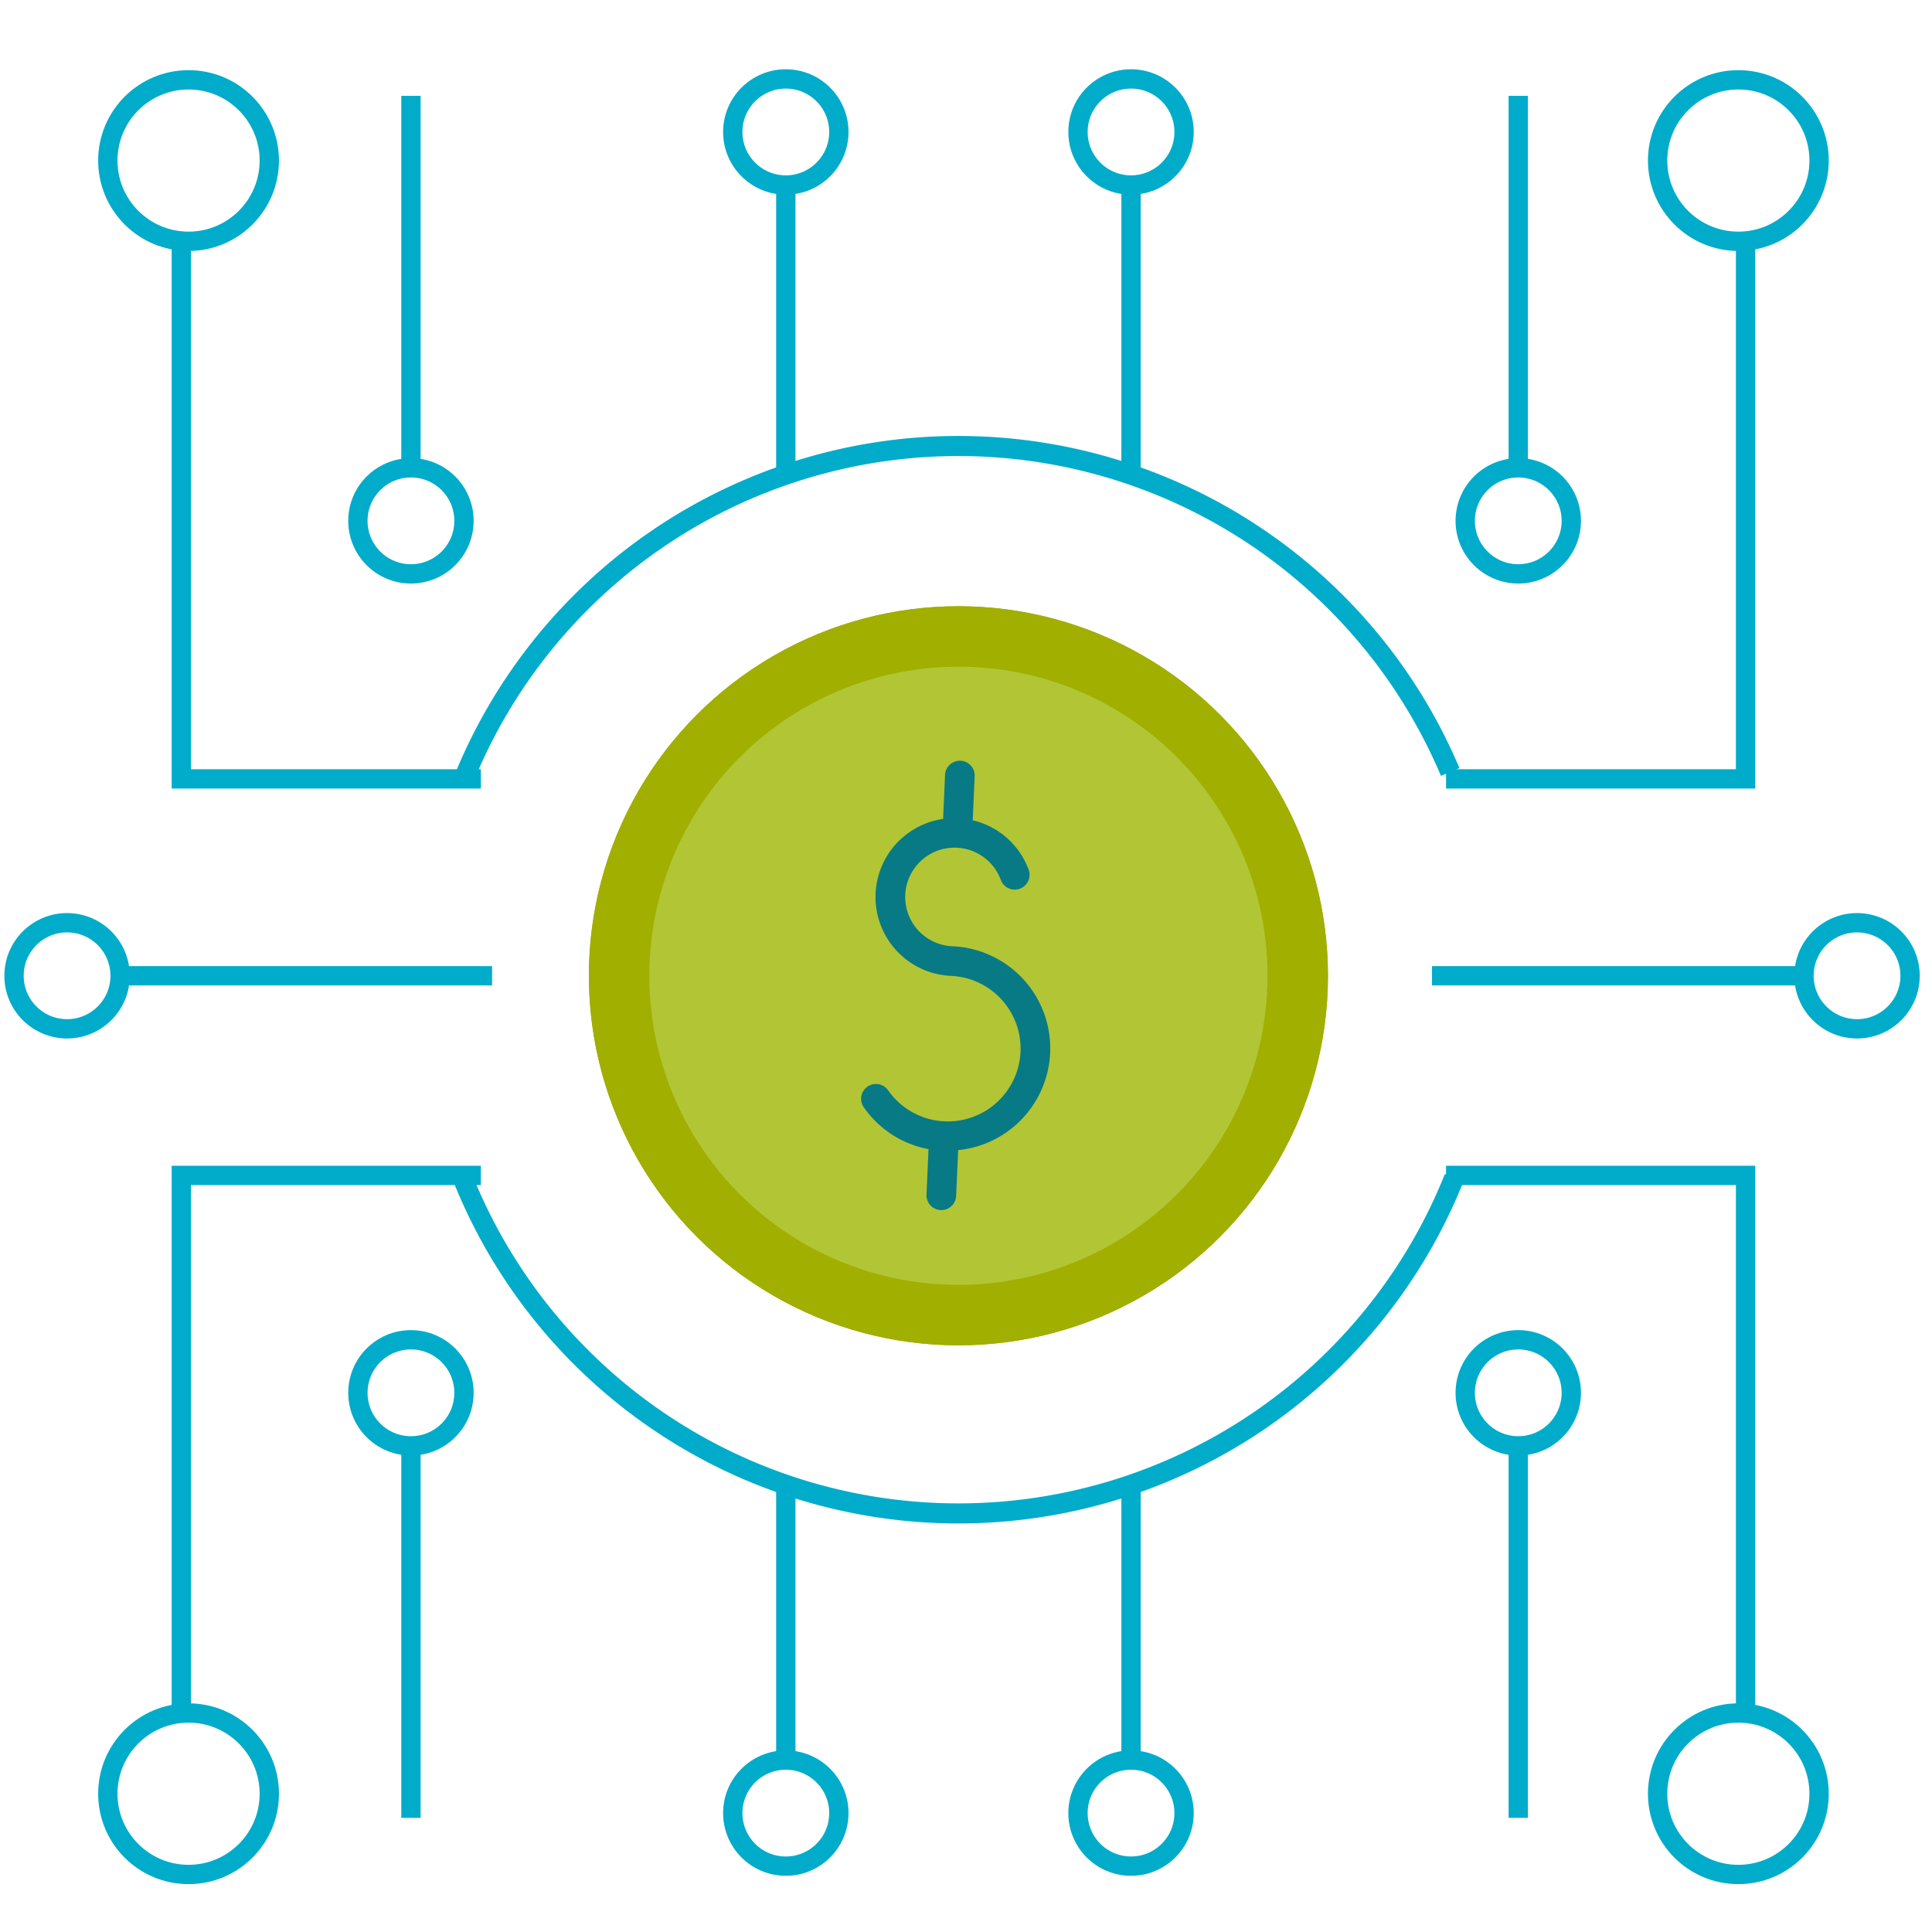<?xml version="1.0" encoding="utf-8"?>
<svg xmlns="http://www.w3.org/2000/svg" viewBox="0 0 400 400"><defs><style>.cls-1{fill:#a0af00;}.cls-2{fill:#b2c535;}.cls-3{fill:#087a85;}.cls-4,.cls-5{fill:none;stroke:#00acca;stroke-miterlimit:10;}.cls-4{stroke-width:4px;}.cls-5{stroke-width:4.155px;}</style></defs><title>202003_SeriesB_Blogpost</title><g id="Camada_1" data-name="Camada 1"><circle class="cls-1" cx="198.431" cy="202.025" r="76.51"/><circle class="cls-1" cx="198.431" cy="202.025" r="76.51"/><circle class="cls-2" cx="198.431" cy="202.025" r="63.999"/><path class="cls-3" d="M201.394,169.834l.4-9.132a3.07,3.07,0,0,0-6.134-.271l-.4,9.118a16.342,16.342,0,0,0,1.335,32.483l.3.014a15.073,15.073,0,1,1-13.024,23.688,3.07,3.07,0,1,0-5.032,3.52,21.039,21.039,0,0,0,13.4,8.662l-.416,9.415a3.07,3.07,0,1,0,6.135.271l.419-9.481a21.167,21.167,0,0,0-1.4-42.218A10.212,10.212,0,1,1,207.2,182.157a3.071,3.071,0,1,0,5.756-2.142A16.3,16.3,0,0,0,201.394,169.834Z"/><line class="cls-4" x1="85.081" y1="19.838" x2="85.081" y2="96.475"/><polyline class="cls-4" points="99.557 161.262 37.543 161.262 37.543 48.327"/><circle class="cls-4" cx="39.04" cy="33.242" r="16.716"/><polyline class="cls-4" points="299.39 161.262 361.404 161.262 361.404 48.327"/><circle class="cls-4" cx="359.908" cy="33.242" r="16.716"/><polyline class="cls-4" points="299.39 243.355 361.404 243.355 361.404 356.29"/><circle class="cls-4" cx="359.908" cy="371.375" r="16.716"/><polyline class="cls-4" points="99.557 243.355 37.543 243.355 37.543 356.29"/><circle class="cls-4" cx="39.04" cy="371.375" r="16.716"/><line class="cls-4" x1="162.694" y1="96.952" x2="162.694" y2="37.315"/><circle class="cls-4" cx="162.694" cy="27.323" r="10.982"/><line class="cls-4" x1="234.168" y1="96.952" x2="234.168" y2="37.315"/><circle class="cls-4" cx="234.168" cy="27.323" r="10.982"/><line class="cls-4" x1="234.168" y1="306.753" x2="234.168" y2="365.391"/><circle class="cls-4" cx="234.168" cy="375.383" r="10.982"/><line class="cls-4" x1="162.694" y1="306.753" x2="162.694" y2="365.391"/><circle class="cls-4" cx="162.694" cy="375.383" r="10.982"/><circle class="cls-4" cx="85.081" cy="107.835" r="10.982"/><line class="cls-4" x1="101.882" y1="202.025" x2="25.245" y2="202.025"/><circle class="cls-4" cx="13.885" cy="202.025" r="10.982"/><line class="cls-4" x1="296.482" y1="202.025" x2="373.119" y2="202.025"/><circle class="cls-4" cx="384.479" cy="202.025" r="10.982"/><line class="cls-4" x1="314.34" y1="19.838" x2="314.34" y2="96.475"/><circle class="cls-4" cx="314.34" cy="107.835" r="10.982"/><line class="cls-4" x1="314.34" y1="376.366" x2="314.34" y2="299.729"/><circle class="cls-4" cx="314.34" cy="288.369" r="10.982"/><line class="cls-4" x1="85.081" y1="376.366" x2="85.081" y2="299.729"/><circle class="cls-4" cx="85.081" cy="288.369" r="10.982"/><path class="cls-5" d="M301.068,243.855a110.546,110.546,0,0,1-205.261.032"/><path class="cls-5" d="M96.112,161.036a110.547,110.547,0,0,1,204.135-1.209"/></g></svg>